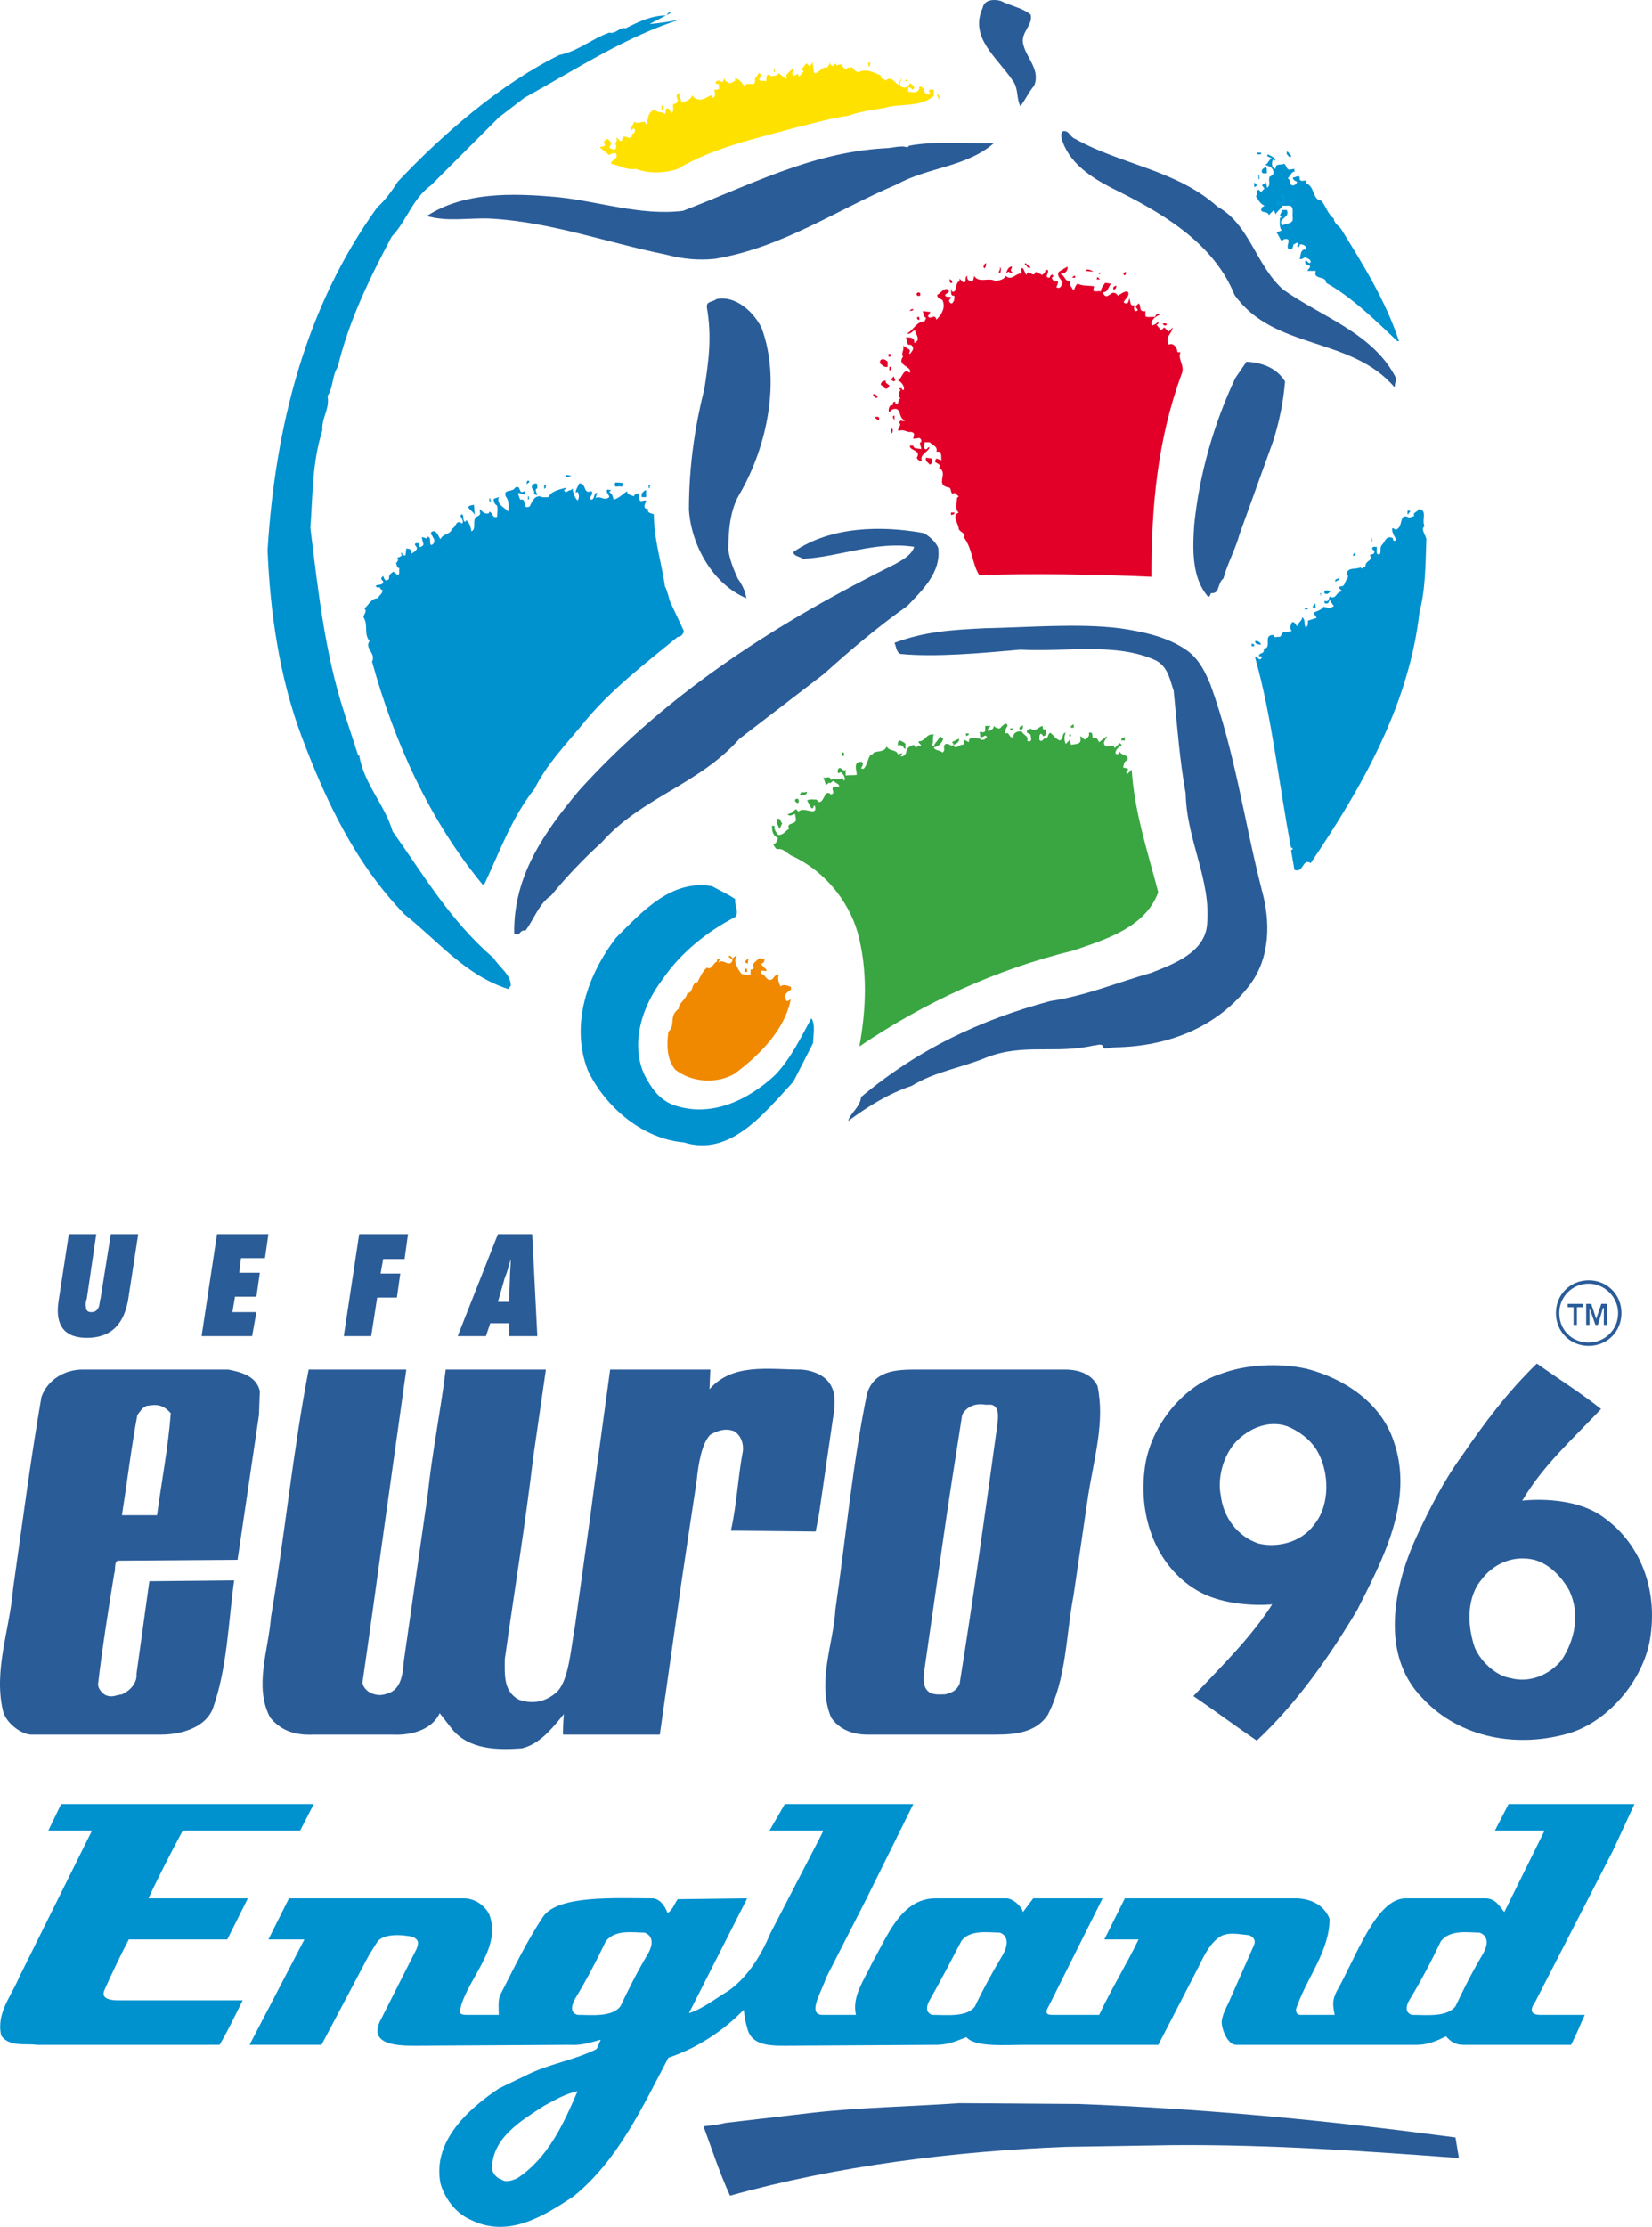 <?xml version="1.0" encoding="utf-8"?>
<!-- Generator: Adobe Illustrator 13.0.2, SVG Export Plug-In . SVG Version: 6.00 Build 14948)  -->
<!DOCTYPE svg PUBLIC "-//W3C//DTD SVG 1.0//EN" "http://www.w3.org/TR/2001/REC-SVG-20010904/DTD/svg10.dtd">
<svg version="1.0" id="Ebene_1" xmlns="http://www.w3.org/2000/svg" xmlns:xlink="http://www.w3.org/1999/xlink" x="0px" y="0px"
	 width="391.393px" height="527.249px" viewBox="0 0 391.393 527.249" enable-background="new 0 0 391.393 527.249"
	 xml:space="preserve">
<path fill-rule="evenodd" clip-rule="evenodd" fill="#2A5C98" d="M244.185,3.459c0.609,2.435-2.232,4.058-1.825,6.696
	c0.609,3.45,4.26,6.29,2.637,10.146c-1.219,1.421-2.027,3.246-3.246,4.869c-1.014-2.029-0.407-4.261-1.825-6.086
	c-3.653-5.479-10.351-10.146-7.104-17.247c0.407-2.03,2.842-2.03,4.263-1.625C239.518,1.431,242.154,1.836,244.185,3.459
	L244.185,3.459L244.185,3.459z"/>
<path fill-rule="evenodd" clip-rule="evenodd" fill="#0091CF" d="M153.889,5.69c2.435-0.202,5.275-0.608,7.709-1.217
	c-12.784,3.855-25.162,11.972-37.336,18.668l0,0l-6.088,4.667l-16.03,16.031c-4.465,3.246-5.682,8.319-9.334,12.174
	C87.534,65.957,82.665,75.9,80.027,86.857c-1.421,2.231-1.014,4.869-2.436,6.899c0.609,3.044-1.419,5.073-1.216,8.115
	c-2.436,7.711-2.232,14.814-2.842,23.133c1.827,14.813,3.45,29.829,8.117,44.033l0,0l3.246,9.942l0.204-0.204
	c1.015,6.697,6.086,11.77,7.913,18.06c7.509,10.553,13.597,21.104,23.944,30.032c1.421,2.231,4.058,3.855,4.058,6.492l0,0
	l-0.608,0.813c-10.146-3.248-16.639-11.364-24.554-17.654c-11.769-12.174-18.667-26.987-24.349-42.003
	c-5.276-14.001-7.509-29.423-8.117-44.235c1.827-29.626,9.132-57.832,25.973-81.166c1.825-1.625,3.45-3.857,4.871-6.089
	c10.957-11.565,24.349-23.131,38.35-30.029c4.261-0.813,7.711-3.857,11.77-5.276c1.623,0.406,2.435-1.421,3.855-1.015
	c2.84-1.421,6.086-3.044,9.536-3.044c0.407,0,0.407-1.015,1.217-0.608l0,0L153.889,5.69L153.889,5.69z"/>
<path fill-rule="evenodd" clip-rule="evenodd" fill="#FFE100" d="M192.848,17.257c1.015,0.407,1.825-1.623,3.044-1.217
	c0.406-0.406,0.609-0.812,0.812-1.421c-0.202,0.609,0.406,1.015,0.608,1.015c0.406-0.202,0.406-0.812,0.812-0.406l0,0v0.204
	c0.204,0.202,0.609-0.204,1.015-0.204s1.016,2.029,1.825,0.608c0,0.406,0.407,0.204,0.609,0.204l0,0l0.202-0.204
	c0.205,0.204,0.814,1.219,1.623,1.219c1.828-0.813,3.451,0,5.276,0.812c-0.202,0.812,0.812,0.812,1.219,1.217
	c1.014-1.217,2.232,0.406,2.842,1.015l0,0l1.014-1.827c0,0.608-1.421,2.231,0.404,2.435c0.812,0.202,1.219-0.608,1.421-1.014
	c0.609,0.406,1.017,0.608,1.017,1.216c-0.609,0.813-0.609-0.406-1.421-0.202l0,0v1.015c0.812,0,2.232,0.608,2.637-0.813l0,0v-0.406
	c1.623,0,0.609,1.827,2.232,1.827l0,0l0.407-0.406c-0.205,0-0.205-0.202-0.407-0.202c0-0.406,0.609-0.813,1.216-0.406l0,0v1.419
	c-3.448,2.842-7.913,1.625-11.769,2.842c-2.637,0.406-5.681,0.812-8.522,1.825c-4.26,0.609-8.319,1.827-12.58,2.842
	c-9.536,2.638-19.276,4.667-27.798,9.74c-2.842,1.014-6.899,1.217-9.943,0c-2.029,0.406-3.855-0.812-5.884-1.217
	c0-1.015,1.827-1.015,1.217-2.436c-0.204-0.202-0.609,0-1.015,0l0,0l-0.608,0.406l-2.232-1.825c0.204-0.406,1.015,0,1.217-0.609
	c-0.202-0.406-0.202-0.609-0.406-0.812c0.406,0.202,0.609-1.015,1.217-0.406c0.609,0.406,0.812,1.015,0.407,1.421l0,0l-0.204,0.406
	c0.406,0.406,1.827,1.014,1.623-0.406c-0.609-1.015,0.609-0.813,0-1.827c0.812,0,0.609,1.014,1.421,0.609
	c0-2.436,2.231,0.812,2.435-1.625c0.406,0,0.608-0.406,0.608-1.014c0,0-0.202-0.204-0.406-0.204l0,0l-0.406,0.406
	c-0.608-0.202,0.406-1.217,0.609-2.029c1.015,0.609,1.421,0,2.435,0c0.406,0,0.204,0.812,0.609,0.609
	c0.204-1.217,0.204-3.044,1.825-3.45c0.813,0.812,1.827,0.406,2.436,1.014c0.202-0.202,0.202-0.812,0.202-1.217
	c0.812-0.406,1.015,0.406,1.217,1.015c1.015-0.406,0.204-1.625,0.609-2.232c0.609,0.204,0.812-0.406,1.015-0.608
	c0-0.609-0.609-1.219,0-1.827l0,0h0.81c-1.014,0.812,0.204,1.217,0,2.232c1.017-0.406,2.232-0.609,2.638-1.827
	c0.609,1.217,2.03,1.217,2.842,0.812l0,0l1.623-0.812c0.204,0.202,0,0.608,0.406,0.608c0.812-0.406,0.406-1.014,0.406-1.623l0,0
	l-0.202-0.202c0.608-0.204,1.419,0.202,1.217-0.813c0-0.202,0.202-0.404-0.204-0.608l0,0h-0.406
	c-0.406-0.608,0.204-0.812,0.609-0.812l0,0h0.406c-0.204,0.204,0.202,0.204,0.406,0.406l0,0l0.609-1.015
	c-0.204,0.813,0.608,0.813,1.014,1.219c0.609,0,1.015-0.406,1.421-0.609l0,0v-0.609c1.217,0.406,1.623,1.219,2.232,2.029
	c0.404-1.623,2.84,0.609,2.435-1.825l0,0l1.014-1.421c0.813,0.609,0,1.217,0,1.623c0.406,0.609,1.219,0,1.623,0.407
	c0.204-0.609-0.202-1.623,0.813-1.623c0.202,0.608,1.217,0.202,1.623,0.202c0.406-0.202,0.406-0.812,1.015-0.202l0,0l1.216,1.014
	l0.406-0.406c-0.406,0-0.202-0.608-0.202-0.608l0,0l1.623-1.625c0,0.609-0.406,1.015-0.202,1.625c0.406,0.81,0.812-0.407,1.419,0
	c0,0-0.202,0.404,0.204,0.404l0,0l1.015-1.217l-0.609-0.406c0.204-0.204,0.812-0.812,1.014-1.217c0.204-0.406,0.609,0,0.813,0.406
	c0.608-0.202,1.014-0.812,0.812-1.421l0,0L192.848,17.257L192.848,17.257z"/>
<path fill-rule="evenodd" clip-rule="evenodd" fill="#FFE100" d="M206.239,14.822c-0.202,0.406,0,0.812-0.404,1.014l0,0
	l-0.205-1.014H206.239L206.239,14.822z"/>
<path fill-rule="evenodd" clip-rule="evenodd" fill="#FFE100" d="M183.514,17.055h-0.202V16.04
	C183.312,16.242,183.716,16.649,183.514,17.055L183.514,17.055L183.514,17.055z"/>
<polygon fill-rule="evenodd" clip-rule="evenodd" fill="#FFE100" points="214.964,19.287 214.56,19.287 214.56,18.88 214.964,18.88 
	214.964,19.287 "/>
<path fill-rule="evenodd" clip-rule="evenodd" fill="#FFE100" d="M222.678,23.141l-0.205,0.406l-0.609-1.419
	C222.473,22.33,222.473,22.939,222.678,23.141L222.678,23.141L222.678,23.141z"/>
<path fill-rule="evenodd" clip-rule="evenodd" fill="#FFE100" d="M157.135,25.779c-0.204,0-0.204,0.204-0.407,0.204l0,0v-1.015
	C156.931,24.968,157.337,25.374,157.135,25.779L157.135,25.779L157.135,25.779z"/>
<path fill-rule="evenodd" clip-rule="evenodd" fill="#2A5C98" d="M254.737,32.882c10.755,6.086,23.944,7.305,33.683,16.03
	c7.711,4.261,9.132,14.001,15.624,19.683c9.132,6.492,21.51,10.348,26.786,21.103c-0.202,0.608-0.407,1.421-0.407,2.029
	c-10.348-12.174-28.608-8.725-37.945-21.914c-5.071-12.582-17.651-19.683-29.218-25.364c-4.667-2.436-10.146-5.886-11.769-11.77
	c0-0.609-0.205-1.217,0.404-1.623C253.316,30.852,253.519,32.475,254.737,32.882L254.737,32.882L254.737,32.882z"/>
<path fill-rule="evenodd" clip-rule="evenodd" fill="#2A5C98" d="M235.46,33.896c-6.492,5.682-15.624,5.682-22.931,9.74
	c-14.407,6.088-27.189,15.016-43.22,17.654c-4.058,0.406-7.711,0-11.566-1.015c-14.001-2.84-27.19-7.711-41.597-8.522
	c-5.276-0.202-10.146,0.812-15.016-0.608c8.726-5.682,20.089-5.48,31.046-4.465c9.741,1.014,19.683,4.465,29.626,3.246
	c15.42-5.884,30.234-13.797,47.684-14.813c1.828,0,4.061-0.812,5.479-0.202l0,0l0.407-0.406
	C221.661,33.288,229.981,34.1,235.46,33.896L235.46,33.896L235.46,33.896z"/>
<path fill-rule="evenodd" clip-rule="evenodd" fill="#0097D5" d="M304.044,39.984c0.205,0.608-0.404,1.014-0.606,1.419
	c-0.407-0.202-1.017-0.812-1.017-1.419C303.03,40.39,303.438,39.375,304.044,39.984L304.044,39.984L304.044,39.984z"/>
<path fill-rule="evenodd" clip-rule="evenodd" fill="#0097D5" d="M303.842,42.622c-0.202,0.202-0.202,0.404-0.202,0.404
	c0.404,1.015,1.014,0,1.623,0.204c-0.202,0.406-0.202,0.812-0.202,1.219l0,0l0.812,0.81l-0.609,0.609
	c0-0.609-0.812-0.812-1.219-0.406c0.407-0.608-0.404-1.217-0.202-1.827l0,0l-0.812-0.609
	C303.232,42.622,303.64,42.824,303.842,42.622L303.842,42.622L303.842,42.622z"/>
<path fill-rule="evenodd" clip-rule="evenodd" fill="#0091CF" d="M305.872,36.736v0.407c-0.609,0.202-0.609-0.407-1.017-0.609l0,0
	v-0.609C305.263,35.723,305.465,36.736,305.872,36.736L305.872,36.736L305.872,36.736z"/>
<polygon fill-rule="evenodd" clip-rule="evenodd" fill="#0091CF" points="298.768,36.534 297.754,36.534 297.754,36.128 
	298.768,36.128 298.768,36.534 "/>
<path fill-rule="evenodd" clip-rule="evenodd" fill="#0091CF" d="M302.219,37.751l-0.404,0.406l-0.205-0.406
	c-0.404,0.812-0.404,2.029,0.609,2.232c-0.202-1.421,1.421-0.812,2.03-1.217c0.606,0.406,0.404,1.217,1.216,1.421l0,0l1.219-0.204
	c0,0.204-0.205,0.406,0.202,0.608c-1.014,0-1.219,1.219-1.825,1.625c1.014,0.406,0.202,2.029,1.623,1.623
	c0.202-0.204,0.606-0.406,0.606-0.813c-0.606-0.202-1.014-0.608-1.014-1.014c0.407,0.204,1.828-1.015,1.623,0.406
	c0.407,1.015,1.828-0.406,1.623,1.015c2.03,0.812,1.421,3.855,3.451,4.058c1.216,1.217,1.421,3.044,3.044,4.261
	c0,1.217,1.421,1.827,1.825,2.638c5.276,8.522,10.553,17.045,13.597,26.379l0,0h-0.407c-5.071-4.869-10.957-10.551-16.843-13.797
	c0-1.827-3.246-0.609-2.435-2.842l0,0h-2.027c0.202-0.406,0.812-0.812,0.606-1.217c-0.606-0.202-1.418-0.406-1.014-1.217
	c0.407-0.204,0.609,1.015,1.219,0.406c0-0.812-0.812-0.812-1.219-1.217c-0.609,0.202-0.812,0.608-1.421,0.406
	c0.407-0.812,0-1.623,1.017-2.232c0.202,0,0.606,0.202,0.606-0.204c0-0.608-0.812-1.014-1.418-1.014c-0.407,0,0,0.812-0.609,0.609
	l0,0l-0.205-0.204l0.407-0.406c-0.407-0.812-0.812,0-1.219,0c-0.202,0.609-0.202,1.419-1.014,1.217
	c-1.216-0.608,1.014-2.84-1.216-2.435l0,0l-0.609,0.406c-0.407-0.406-0.609-1.217-1.219-2.03l0,0l1.219-0.406
	c-0.609-1.014-0.407-1.825-0.407-3.042c0.205,0,0.407,0,0.407-0.204c-0.812-0.202,0-1.015,0.202-1.623l0,0h1.014
	c1.017,1.827-2.435,2.029-1.014,3.653c0.812-0.609,2.637-0.204,2.435-1.827c-0.202-0.609,0.407-2.435-0.609-2.842l0,0h-1.825
	c-0.404,0.812-1.219,1.217-1.623,2.03l0,0l-0.404-1.015l-1.219,1.217c-0.205-1.217-2.435-0.202-1.623-1.825l0,0l0.609-0.407
	c-1.219-0.608-1.421-1.419-2.03-2.231c0.404-0.407,0.202-1.015,0.202-1.421c0.202,0,0.407,0,0.407-0.202l0,0l0.606,0.608
	l0.814-0.812l-0.609-0.812l1.014-0.609l0.202,1.219c1.017-0.609,0.202-1.625,0.609-2.638c0.407,0,0.407-0.407,0.812-0.407
	c0.407-1.825-1.014-2.029-2.027-2.435c0.809,0.204,1.014-1.419,1.825-1.419l0,0l-1.219-0.609l0.202-0.406
	C301,36.94,301.814,37.144,302.219,37.751L302.219,37.751L302.219,37.751z"/>
<path fill-rule="evenodd" clip-rule="evenodd" fill="#0091CF" d="M300.188,40.998c-0.404,0-1.014,0.204-1.216-0.202
	c-0.205-0.608,0.404-1.015,0.812-1.217C300.391,39.78,299.986,40.39,300.188,40.998L300.188,40.998L300.188,40.998z"/>
<polygon fill-rule="evenodd" clip-rule="evenodd" fill="#0091CF" points="298.161,41.403 298.363,41.403 298.363,42.418 
	298.161,42.418 298.161,41.403 "/>
<path fill-rule="evenodd" clip-rule="evenodd" fill="#0091CF" d="M297.754,43.839c-0.202,0.406-0.404,0.406-0.606,0.406V43.23
	C297.35,43.434,297.754,43.636,297.754,43.839L297.754,43.839L297.754,43.839z"/>
<path fill-rule="evenodd" clip-rule="evenodd" fill="#0097D5" d="M304.249,48.101c-0.812-0.204-1.219,0.812-2.03,0.608
	c0.404-0.406,0.202-0.812,0.202-1.217l0,0h0.609c0,0.202,0.202,0.202,0.202,0.406c0.407-0.204,0.609,0,0.812-0.204
	c0.205-0.608-0.404-0.81-0.812-1.216l0,0l0.609-0.609C304.855,46.478,304.451,47.085,304.249,48.101L304.249,48.101L304.249,48.101z
	"/>
<path fill-rule="evenodd" clip-rule="evenodd" fill="#0097D5" d="M306.479,47.693c-0.404-0.202-0.606,0.204-0.812,0.407
	c0,0,0-1.217,0.812-1.217l0,0V47.693L306.479,47.693z"/>
<path fill-rule="evenodd" clip-rule="evenodd" fill="#2A5C98" d="M180.47,77.726c4.465,12.176,1.419,27.596-5.073,38.96
	c-2.436,3.854-2.842,8.928-2.842,13.595c0.406,2.435,1.219,4.463,2.232,6.696c1.015,1.419,1.827,3.044,2.029,4.667
	c-7.709-3.248-12.986-12.176-13.595-20.9c0-9.538,1.219-19.074,3.653-28.61c1.014-6.697,1.827-12.176,0.609-19.279
	c-0.204-1.623,1.217-1.216,2.231-2.029C174.18,69.813,178.645,73.87,180.47,77.726L180.47,77.726L180.47,77.726z"/>
<path fill-rule="evenodd" clip-rule="evenodd" fill="#2A5C98" d="M304.451,90.306c-0.407,5.073-1.421,9.741-2.842,14.205l0,0
	l-7.913,21.916c-1.014,3.652-2.842,6.898-3.855,10.551c-1.421,1.014-0.812,3.652-2.842,3.45c-0.404,0.202-0.202,1.015-0.812,0.812
	c-3.855-4.465-3.653-11.161-3.246-17.045c1.219-11.972,4.667-23.944,9.741-34.698l0,0l2.637-3.857
	C298.973,85.842,302.421,87.06,304.451,90.306L304.451,90.306L304.451,90.306z"/>
<polygon fill-rule="evenodd" clip-rule="evenodd" fill="#0091CF" points="134.204,113.033 134.002,112.425 135.423,112.627 
	134.204,113.033 "/>
<path fill-rule="evenodd" clip-rule="evenodd" fill="#0091CF" d="M125.276,113.844c0.407,0.406-0.202,0.406-0.406,0.813
	C124.668,114.25,124.87,113.642,125.276,113.844L125.276,113.844L125.276,113.844z"/>
<path fill-rule="evenodd" clip-rule="evenodd" fill="#0091CF" d="M127.305,114.859v0.812c-1.216,0,1.017,2.435-0.81,1.217
	c0.406-1.015-0.812-0.812-0.406-2.029C126.495,114.454,127.305,114.25,127.305,114.859L127.305,114.859L127.305,114.859z"/>
<path fill-rule="evenodd" clip-rule="evenodd" fill="#0091CF" d="M147.597,114.454c0.202,0.406-0.202,0.608-0.406,0.812
	c-0.406-0.406-2.029,0.608-1.421-1.015C146.38,114.25,147.191,114.25,147.597,114.454L147.597,114.454L147.597,114.454z"/>
<path fill-rule="evenodd" clip-rule="evenodd" fill="#0091CF" d="M140.09,116.28c0.812,0.812-1.015,1.623,0,2.029
	c1.014-0.204,0.406-1.623,1.419-1.623l0,0l-0.406,1.217c1.219-0.609,2.03,0.812,3.248-0.204c0-0.608-1.015-1.217-0.406-1.827
	c0.202,0.204,0.609,0,0.812,0.204l0,0l-0.406,0.406c0.812,0.609,0.812,1.015,1.014,1.827c1.421-0.406,2.232-1.421,3.248-2.029
	c-0.204,0.812,1.014,1.014,1.623,1.217c0-0.406,0.609-0.812,1.015-0.609c0.406,0.609-0.204,2.232,1.217,1.623l0,0h0.608
	c0,0.609-1.015,1.623,0.204,2.029l0,0h0.406c-0.609,0.813,0.608,1.015,1.217,1.219c0,5.884,1.825,11.363,2.638,17.045
	c0.609,1.217,0.812,2.435,1.217,3.652l0,0l3.246,6.899c0,0.406-0.406,1.421-1.419,1.421c-7.915,6.492-16.233,12.782-22.727,20.899
	c-3.855,4.667-8.522,9.538-11.159,15.016c-5.48,6.899-8.32,15.016-11.974,22.727l0,0h-0.406c-12.58-15.22-20.9-33.684-26.175-52.758
	c1.014-2.03-1.827-3.044-0.609-4.871c-1.419-1.827-0.202-3.652-1.419-5.681c0-0.609,1.014-1.421,0.202-2.029
	c1.217-1.017,1.625-2.436,3.246-2.436c0.204-0.812,1.219-1.015,1.015-2.029c-0.608,0.202-0.406-1.015-1.015-0.406l0,0l-0.608-0.406
	c0.406-0.609,1.623,0,1.827-1.015c0-0.406-0.609-0.406-0.406-1.015l0,0l0.406-0.406c0.202,0.406,0.202,0.813,0.608,1.015
	c0.406,0.204,0.609-0.202,0.812-0.406c-0.202-0.812,0.407-1.217,1.015-1.623l0,0l1.015,0.812c0.608-0.204,0.202-1.014,0.406-1.623
	c-0.609,0-0.609-0.813-0.813-1.219c0.407-0.404,0.813-1.014,0.204-1.217c0.406-0.202,1.015-0.202,1.217-0.812l0,0h-0.202v-0.406
	h0.202c0,0.204,0,0.406,0.406,0.609l0,0h0.406l0.204-1.623c1.015,0,1.217,0.406,1.217,1.217c0.608-0.406,1.827-1.015,1.014-1.827
	c0,0-0.202-0.204-0.202-0.406c0.202-0.406,0.609-0.202,1.015-0.202l0,0v0.81c0.202,0.204,1.014-0.202,1.014-0.608l0,0l-0.406-1.623
	c0.609-0.204,1.421,0.812,1.421-0.204c1.014,0.406,0.204,1.421,0.812,2.029c0.812-0.202,1.015-1.217,0.406-1.825
	c0-0.407-0.608-0.609-0.406-1.217c1.015-0.812,1.623,0.608,2.029,1.419l0,0l0.204,0.204c0.608-1.421,2.435-1.015,2.637-2.435
	c1.015-0.204,1.015-2.436,2.436-1.217c0.812-0.813-1.015-1.828,0-2.232c0.608,0.404,0,1.623,0.812,1.827l0,0l0.204-0.407
	c0.812,0.609,1.014,1.623,1.216,2.638c1.421-0.608-0.202-3.044,1.625-3.653c0.812-0.404,0.202-1.014,0.406-1.623
	c0.608,0.609,1.014,1.219,2.029,1.015c0,0,0.202-0.202,0.202-0.406c0.813,0.204,0.609,1.623,1.827,1.217
	c0-1.014,0.204-1.623,0-2.638c-0.608-0.404-0.812-0.81-0.812-1.623l0,0l1.217-0.406c-0.608,1.827,1.421,2.435,2.232,3.45
	c0.202-1.217,0.202-2.638-0.608-3.652c-0.609-1.827,1.623-0.812,2.232-2.03c1.622-0.81,0.606,1.827,2.231,0.813
	c0,0.406,0.204,0.812,0,0.812l0,0l-1.421-0.406c-0.204,0.406,0.204,1.014,0.406,1.623c1.827-0.406,0.204,2.435,2.232,1.623
	c0.609-1.217,1.015-2.435,2.435-2.435c0.609,0.406,1.421,0.202,2.029,0.202c0.609-1.419,2.638-1.827,4.261-2.232
	c0,0.204-0.404,0.406-0.608,0.609c0.608,1.015,1.015-0.204,1.623,0l0,0l0.407-0.406c0.202,1.015,0.404,2.029,1.216,2.84
	c0.407-0.608,0.407-1.419,0-2.029c-0.202,0-0.406,0.204-0.406,0.204c-0.202-0.406,0.406-1.421,0.813-2.232
	C139.075,114.454,138.061,117.092,140.09,116.28L140.09,116.28L140.09,116.28z"/>
<path fill-rule="evenodd" clip-rule="evenodd" fill="#0091CF" d="M129.335,114.859c0,0.406,0,0.608-0.202,0.812l0,0h-0.204v-0.812
	H129.335L129.335,114.859z"/>
<path fill-rule="evenodd" clip-rule="evenodd" fill="#0091CF" d="M154.091,114.859c-0.202,0.202,0,0.608-0.406,0.812v-0.812H154.091
	L154.091,114.859z"/>
<path fill-rule="evenodd" clip-rule="evenodd" fill="#0091CF" d="M153.076,117.7h-1.015c-0.202-0.812,0.204-1.217,0.813-1.623l0,0
	h0.202V117.7L153.076,117.7z"/>
<path fill-rule="evenodd" clip-rule="evenodd" fill="#0091CF" d="M125.276,117.498c0,0.202,0.204,0.812-0.202,0.812l0,0l0,0v-0.812
	H125.276L125.276,117.498z"/>
<path fill-rule="evenodd" clip-rule="evenodd" fill="#0091CF" d="M116.348,118.715h-0.406v-0.812
	C116.348,118.105,116.146,118.511,116.348,118.715L116.348,118.715L116.348,118.715z"/>
<path fill-rule="evenodd" clip-rule="evenodd" fill="#0091CF" d="M112.494,122.163c0-1.216-3.248-2.231-0.204-2.637l0,0
	L112.494,122.163L112.494,122.163z"/>
<path fill-rule="evenodd" clip-rule="evenodd" fill="#E20029" d="M233.228,63.521c-0.407-0.202-0.202-1.014,0.407-1.216
	C233.635,62.507,233.635,63.319,233.228,63.521L233.228,63.521L233.228,63.521z"/>
<path fill-rule="evenodd" clip-rule="evenodd" fill="#E20029" d="M244.185,63.319c-0.202,0.202-0.407,0-0.812,0
	c0.202-0.406-1.014-0.608-0.404-1.014l0,0L244.185,63.319L244.185,63.319z"/>
<path fill-rule="evenodd" clip-rule="evenodd" fill="#E20029" d="M239.72,64.334h0.205l-0.205,0.202
	c-0.404,0.204-0.606-0.202-0.812-0.202l0,0l-0.606,0.406c0.202-0.204,0.404-1.623,1.418-1.623
	C239.925,63.521,239.113,63.927,239.72,64.334L239.72,64.334L239.72,64.334z"/>
<path fill-rule="evenodd" clip-rule="evenodd" fill="#E20029" d="M237.083,64.334c0,0.202-0.202,0.406-0.407,0.202
	c-0.202-0.202,0.407-0.609,0.205-1.217C237.285,63.319,237.083,64.13,237.083,64.334L237.083,64.334L237.083,64.334z"/>
<path fill-rule="evenodd" clip-rule="evenodd" fill="#E20029" d="M251.491,64.74l-0.205,0.202c1.017,0.204,1.017,1.827,2.232,1.623
	c-0.202,1.015,0.407,1.421,0.812,2.232c0.407-0.609,0.407-1.217,1.014-1.623c1.219,0.608,2.64,0.406,3.855,0.608l0,0l-0.202,1.015
	c0.609,0.406,1.219,0,1.828,0.204c0-0.813,0.606-1.421,1.014-2.029l0,0l1.421,0.202c-0.812,0.812-0.609,2.029-2.03,2.029
	c1.219,2.638,2.03-1.421,3.653,0.812c0.609-0.404,1.418-1.014,2.232-1.014c1.216,1.217-2.435,2.84,0,2.84
	c0.202-0.406,0.404-0.609,0.404-1.217c0.407,0.406,0,2.029,1.219,1.623c0,0.608-0.205,1.015,0.202,1.421
	c0.202,0,0.407,0,0.609-0.204c0-0.406-0.609-0.609-0.407-1.015l0,0l0.609-0.608c0.812,0.608-0.202,2.029,1.623,1.827l0,0v1.217
	c0.609,0.406,1.421,0,2.232,0.202c0.202-0.406,0.407-0.81,0.812-0.81l0,0l0.407,0.202c-0.812,0.406-2.03,1.014-2.03,2.232
	c0.202,0.608,0.404,0.202,1.014,0c0.205-0.204,0.407-0.406,0.609-0.406c0.205,0.406-0.202,0.406-0.404,0.608l0,0l1.014,1.217
	c0.202,0,0.609-0.406,0.812-0.609l0,0l1.014,1.015l1.014-1.015c-0.404,1.827-1.825,2.03-1.014,4.059
	c1.219-0.406,1.623,0.406,2.03,1.217c0,0.406,0,0.406,0.202,0.609l0,0h0.609c-0.812,1.623,1.219,3.246,0.202,5.275
	c-5.681,15.624-7.102,31.046-7.102,47.889c-13.597-0.609-28.204-0.812-40.787-0.406c-1.623-2.436-1.623-6.29-3.65-8.928
	c0.609-1.015-1.017-1.217-1.219-2.029c0-1.217-1.825-3.045,0-3.855c-1.014-0.813-0.404-2.435-0.404-3.45l0,0l0.404-0.406
	c-0.404-0.204-0.609-0.609-1.014-0.812c-1.014,0.812-0.609-1.015-1.219-1.219c-3.653-0.608,0-3.448-2.435-4.666
	c0.812-1.421-1.825-0.812-0.609-2.232l0,0l1.219,0.404c-0.202-0.404,0.202-1.622-0.609-2.029l0,0h-0.609
	c0.407-1.217-1.014-1.623-1.623-2.231l0,0h-1.216c0.202,0.202-0.407,1.421,0.202,1.623s0.404-0.609,1.014-0.406
	c-0.404,1.217-2.435,1.623-1.825,3.246c-0.202,0.204-1.014-0.204-1.219-0.812c1.219-1.827-1.825-1.623-1.623-2.84l0,0h0.812
	c0,0.812,1.219,0.609,1.828,0.812c0.202-0.406-0.407-1.015-0.202-1.623l0,0h0.202c0.202-0.407,0-0.812-0.407-1.015l0,0l-1.421,0.204
	c0-0.812,0.609-1.219-0.404-1.625c-1.219,0.204-1.828-0.81-3.044-0.202c-0.609-0.608,1.014-1.421,0-2.029l0,0l0.609-0.609
	c0,0.406,0.404,0.202,0.812,0.202l0,0v-0.202c-1.623-0.202-0.609-3.45-3.044-2.435l0,0l-0.609,0.608
	c-0.407-0.406,0-2.029,0.812-1.623c0-0.406,0-1.015,0.609-0.812l0,0v0.406c1.014,0.609,0.404-1.014,1.216-1.217
	c-0.606-0.608-0.404-1.421,0-2.029l0,0l-0.404-0.406h0.812c-0.202,0.204,0,0.406,0.202,0.406l0,0h0.202
	c0.205-0.812-0.606-2.03-1.418-2.232c1.216-0.812,1.216-3.044,2.839-1.827c0.609-1.623-3.246-1.623-1.623-3.855
	c-0.609-0.608,0.407-1.623,0-2.638c0.407,0.609,2.232,0.813,1.421,1.827l0,0l0.202,0.204c0.407-0.609,1.219-1.217,0.407-2.03l0,0
	l-0.407-0.202c-0.812,0.406-0.404-1.014-1.014-1.623c1.014-0.204,2.232,0,2.03,1.217c0.404,0,0.606-0.406,0.812-0.608
	c0.202-1.015-0.609-1.625-0.609-2.436c-0.609,0.204-1.219,1.217-1.828,0.812c1.626-1.014,2.232-2.84,4.061-2.84l0,0l0.404-0.812
	c-0.609-0.204-0.609-1.014-0.812-1.623l0,0l1.828,0.202l-0.609,1.015c0.609,1.015,1.623-0.812,2.027,0.812
	c1.219-1.217,2.232-2.842,1.421-4.667c-0.404-0.204-1.421-0.609-1.216-1.217c0.812-0.406,1.623-1.827,2.637-1.217
	c0,0.202,0,0.406,0.202,0.406l0,0l-1.014,0.812c0.202,0.812,1.014,0.202,1.421,0.608c0,0.406-0.609,0.406-0.407,1.015
	c0.205,0.204,0.205,0.406,0.609,0.406c0.609-0.406,0.609-1.217,0.609-1.827c-1.219,0.204-0.609-1.419-0.812-1.827
	c0.202,0.204,0,1.219,0.812,0.813c0.609-0.813,0.202-2.029,1.216-2.436l0,0v-0.608c0.407,0.406,1.017,1.421,1.421,0.608
	c0-0.608,0-1.217,0.407-1.217c-0.202,0.609,0.404,1.625,1.421,1.015l0,0l0.202-1.015c1.216,1.827,3.448,0.204,5.071,1.217
	c1.017-0.202,2.03-0.406,2.438-1.217c1.418,1.217,2.232-0.608,3.65-0.608c0.407-0.204-0.609-1.421,0.407-1.219
	c0.404,0.609,0.404,1.015,0.812,1.625c0.404-1.827,1.623,1.014,2.232-0.812c0.404,0.406,1.216,0.406,1.421,0.812
	c0.202-0.204,1.014-0.609,0.812-1.219l0,0h0.606c0.407,0.609-1.014,1.827,0.407,1.827c0.202-0.406,0.202-0.608,0.812-0.812
	c-0.202,0.204,0,0.406,0.202,0.406c-0.202,0.204-0.609,0.406-0.404,0.609c0.202,0.608,0.812,0.812,1.418,0.608
	c0,0.609-0.202,1.015-0.404,1.421c0.812,0.609,1.421-0.406,1.421-1.217c-0.407-0.812-1.421-1.421-0.812-2.435l0,0l2.027-1.217
	C253.114,63.725,252.505,64.942,251.491,64.74L251.491,64.74L251.491,64.74z"/>
<path fill-rule="evenodd" clip-rule="evenodd" fill="#E20029" d="M258.997,64.334l-1.825-0.204
	C257.374,63.521,258.593,63.927,258.997,64.334L258.997,64.334L258.997,64.334z"/>
<path fill-rule="evenodd" clip-rule="evenodd" fill="#E20029" d="M266.506,65.146h-0.205c-0.404-0.609,0.205-0.609,0.407-0.812
	C266.708,64.536,266.91,64.942,266.506,65.146L266.506,65.146L266.506,65.146z"/>
<polygon fill-rule="evenodd" clip-rule="evenodd" fill="#E20029" points="260.418,64.942 260.62,64.942 260.62,64.536 
	260.418,64.536 260.418,64.942 "/>
<path fill-rule="evenodd" clip-rule="evenodd" fill="#E20029" d="M254.737,65.753h-0.812c0.202,0,0.404-0.608,0.812-0.406l0,0
	V65.753L254.737,65.753z"/>
<polygon fill-rule="evenodd" clip-rule="evenodd" fill="#E20029" points="259.809,66.159 260.011,65.551 260.62,66.159 
	259.809,66.159 "/>
<path fill-rule="evenodd" clip-rule="evenodd" fill="#E20029" d="M225.517,66.363c0,0.202,0.202,0.609,0,0.609
	c-0.404,0.202-0.404-0.204-0.609-0.407l0,0l0.205-0.608C225.112,66.363,225.517,66.363,225.517,66.363L225.517,66.363
	L225.517,66.363z"/>
<path fill-rule="evenodd" clip-rule="evenodd" fill="#E20029" d="M264.476,67.58c0,0.406,0,0.812-0.609,1.015
	C263.462,67.782,264.273,67.782,264.476,67.58L264.476,67.58L264.476,67.58z"/>
<path fill-rule="evenodd" clip-rule="evenodd" fill="#E20029" d="M218.011,69.407v0.608c-0.407,0-0.609,0.204-0.814-0.202
	C216.994,69.407,217.604,69.001,218.011,69.407L218.011,69.407L218.011,69.407z"/>
<path fill-rule="evenodd" clip-rule="evenodd" fill="#E20029" d="M216.385,73.262c0,0.406-0.606,0.202-0.812,0.406
	C215.573,73.262,216.183,73.059,216.385,73.262L216.385,73.262L216.385,73.262z"/>
<path fill-rule="evenodd" clip-rule="evenodd" fill="#E20029" d="M217.806,75.697c-0.404,0.204-0.404-0.204-0.609-0.406
	c0.205,0,0-0.406,0.609-0.204l0,0V75.697L217.806,75.697z"/>
<path fill-rule="evenodd" clip-rule="evenodd" fill="#E20029" d="M276.449,76.712c-0.205,0.608-0.609,0.404-1.017,0
	C275.638,76.508,276.244,76.508,276.449,76.712L276.449,76.712L276.449,76.712z"/>
<path fill-rule="evenodd" clip-rule="evenodd" fill="#E20029" d="M211.111,83.813c-0.205,0.406,0,0.812-0.609,0.608l0,0v-0.608
	H211.111L211.111,83.813z"/>
<path fill-rule="evenodd" clip-rule="evenodd" fill="#E20029" d="M210.297,85.639v1.219c-0.812,0.202-1.216-0.407-1.825-0.812
	c0-0.609,0-0.812,0.609-1.015C209.485,85.031,209.893,85.234,210.297,85.639L210.297,85.639L210.297,85.639z"/>
<polygon fill-rule="evenodd" clip-rule="evenodd" fill="#E20029" points="211.111,87.669 210.704,87.669 210.704,86.857 
	211.111,86.857 211.111,87.669 "/>
<path fill-rule="evenodd" clip-rule="evenodd" fill="#E20029" d="M212.125,90.104l-0.407,0.202l-0.606-0.404l0.606-0.813
	C211.92,89.496,211.92,89.698,212.125,90.104L212.125,90.104L212.125,90.104z"/>
<path fill-rule="evenodd" clip-rule="evenodd" fill="#E20029" d="M209.893,90.104c-0.407,1.015,1.623,0.812,0.404,1.827
	c-0.812,0.406-1.014-0.609-1.623-0.812C208.674,90.306,209.485,90.104,209.893,90.104L209.893,90.104L209.893,90.104z"/>
<path fill-rule="evenodd" clip-rule="evenodd" fill="#E20029" d="M207.862,93.757v0.406c-0.202,0.202-1.014-0.204-1.014-0.813
	C207.458,93.147,207.66,93.757,207.862,93.757L207.862,93.757L207.862,93.757z"/>
<path fill-rule="evenodd" clip-rule="evenodd" fill="#E20029" d="M211.92,99.438c-0.202-0.202-0.606-0.812-0.202-1.014h0.202V99.438
	L211.92,99.438z"/>
<path fill-rule="evenodd" clip-rule="evenodd" fill="#E20029" d="M208.27,98.83v0.608c-0.407,0-0.609-0.202-1.014-0.608
	C207.458,98.626,208.064,98.626,208.27,98.83L208.27,98.83L208.27,98.83z"/>
<path fill-rule="evenodd" clip-rule="evenodd" fill="#E20029" d="M211.516,101.67c0,0.406,0,0.812-0.404,1.014l0,0v-1.216
	C211.313,101.468,211.516,101.67,211.516,101.67L211.516,101.67L211.516,101.67z"/>
<path fill-rule="evenodd" clip-rule="evenodd" fill="#E20029" d="M220.85,108.569c0,0.608,0,1.421-0.609,1.421
	c-0.202-0.407-1.216-0.813-0.812-1.625l0,0L220.85,108.569L220.85,108.569z"/>
<path fill-rule="evenodd" clip-rule="evenodd" fill="#E20029" d="M226.126,121.353c0,0.608-0.407,0.406-0.812,0.608l0,0v-0.608
	H226.126L226.126,121.353z"/>
<path fill-rule="evenodd" clip-rule="evenodd" fill="#2A5C98" d="M222.271,129.672c0.812,5.884-3.855,10.146-7.307,13.799
	c-6.899,4.869-13.392,10.348-19.682,16.03l0,0l-20.089,15.422c-9.74,10.957-23.133,13.797-32.669,24.552
	c-4.261,3.855-8.32,8.117-11.972,12.582c-2.84,1.825-4.058,5.681-6.086,8.319c-1.421-0.406-1.219,1.623-2.638,0.609
	c-0.204-13.595,7.102-23.944,15.422-33.888c21.508-23.741,47.887-40.176,74.875-53.569c1.421-0.812,3.855-2.029,4.465-4.059
	c-9.132-1.419-17.858,2.436-26.38,2.842c-0.812-0.609-2.232-0.609-2.232-1.623c8.726-6.088,20.902-6.292,30.842-4.465
	C220.038,126.83,221.661,128.252,222.271,129.672L222.271,129.672L222.271,129.672z"/>
<path fill-rule="evenodd" clip-rule="evenodd" fill="#2A5C98" d="M281.521,154.224c2.842,2.232,4.061,5.073,5.276,7.915
	c5.886,16.233,7.913,32.06,12.176,48.699c2.027,7.305,2.027,15.828-2.842,22.321c-7.711,10.146-19.479,14.61-31.857,14.813
	c-1.014,0-1.623,0.406-2.842,0.204c-0.202-1.421-1.421-0.609-2.435-0.609c-8.927,2.029-16.638-0.609-25.362,2.842
	c-5.886,2.435-11.974,3.246-17.654,6.696c-5.479,1.825-10.351,4.871-15.018,8.319c0.407-1.825,2.842-3.246,3.044-5.681
	c13.597-11.364,28.207-18.262,44.845-22.727c8.32-1.217,16.031-4.463,23.944-6.696c5.071-2.03,12.58-4.667,13.189-11.363
	c1.014-10.553-4.869-20.09-5.071-31.047c-1.421-7.913-2.03-16.03-2.842-24.35c-0.812-2.231-1.219-5.477-4.058-7.102
	c-9.334-4.465-21.712-2.029-32.265-2.638c-9.132,0.812-20.089,1.827-28.409,1.015c-1.014-0.406-1.014-1.827-1.421-2.638
	c7.104-2.638,13.192-3.044,21.308-3.448c10.55-0.204,22.116-1.219,32.06,0C270.766,149.557,276.854,150.776,281.521,154.224
	L281.521,154.224L281.521,154.224z"/>
<path fill-rule="evenodd" clip-rule="evenodd" fill="#0091CF" d="M337.527,124.599c-1.017,0.609,0.202,2.029,0.404,3.044
	c-0.202,5.884-0.202,11.972-1.623,17.247c-2.435,21.713-13.395,41.191-25.77,59.455c-2.03-1.217-1.623,2.435-3.855,1.623l0,0
	l-0.812-4.667c0.202,0,0.202-0.204,0.404-0.204c0-0.608-0.404-0.202-0.404-0.404c-2.842-14.612-4.465-30.844-8.522-45.048
	c0.606-0.406,1.014,1.217,1.623,0c0-0.406-0.609-0.202-0.609-0.202c-0.407-1.015,1.421-0.406,1.014-1.827
	c2.03-0.202,0-2.84,1.828-3.246l0,0h0.609c-0.205,0.406,0.404,0.608,0.809,0.406c1.219,0.202,0.609-0.609,1.626-1.219
	c0.606,0.204,1.216,0,1.825-0.202c-0.812-0.608,0-1.827,0-2.03c0.609-0.202,1.014,0.609,1.216,1.015
	c0.205-1.015,1.219-1.217,1.219-2.231c0.812,0.608,0.407,1.623,0.812,2.435c0.812-0.406,0.407-1.219,0.609-1.623
	c0.812-0.204,1.219-0.406,2.027-0.609l0,0l-0.809-1.217c0.809-0.406,1.825-0.609,2.435-1.421c0.812,0.204,1.825,0.407,2.435-0.202
	c-0.407-0.407-0.609-1.015-1.014-1.421c-0.205,0.406-0.205,1.014-1.017,0.812c-0.202,0-0.202-0.406-0.202-0.608
	c1.014,0.404,1.014-0.406,1.219-1.015c1.62,0.812,1.418-1.015,2.839-1.217c0-0.609-0.812-0.406-0.404-1.217
	c1.418,0.202,1.014-1.217,1.825-1.827c0-0.204,0.202-0.609,0-0.812h-0.202c0-2.03,2.027-1.217,3.246-1.827
	c0.404,0.609,0.812-0.204,1.216-0.204c-0.202-1.419,2.03-1.419,1.017-2.637c0.404-0.406,1.014-0.204,1.014-0.609
	c0.407-0.608-1.014-0.812-0.202-1.421l0,0h0.812c0.202,0.609-0.407,1.827,0.609,1.827c0.606-0.406,0-1.623,0.606-2.232
	c0.812-0.81,1.017-2.435,2.64-1.623c0,0.204,0,0.406,0.202,0.609c0.202,0,0.407,0,0.609-0.204c-0.407-0.812-1.017-1.623-1.017-2.637
	c0.205-0.407,0.609,0.202,0.814,0.202c2.027-0.406,0.609-4.261,3.246-2.84l0,0l1.216-0.407c-0.609-0.81,1.017-1.014,1.017-1.623
	C338.339,120.744,336.713,123.178,337.527,124.599L337.527,124.599L337.527,124.599z"/>
<path fill-rule="evenodd" clip-rule="evenodd" fill="#0091CF" d="M334.076,121.149c0,0.204-0.404,0.204-0.404,0.609l0,0h-0.205
	v-0.812C333.467,120.947,334.076,120.744,334.076,121.149L334.076,121.149L334.076,121.149z"/>
<path fill-rule="evenodd" clip-rule="evenodd" fill="#0091CF" d="M325.146,128.049l-0.202,0.204v-1.015
	C325.146,127.439,324.944,127.845,325.146,128.049L325.146,128.049L325.146,128.049z"/>
<path fill-rule="evenodd" clip-rule="evenodd" fill="#0091CF" d="M321.089,131.499c-0.202,0-0.404,0.202-0.609,0l0,0l0.407-0.609
	C321.294,130.687,321.089,131.499,321.089,131.499L321.089,131.499L321.089,131.499z"/>
<path fill-rule="evenodd" clip-rule="evenodd" fill="#0091CF" d="M317.233,136.773c0.407,0.609-0.609,0.609-0.812,1.015
	C316.018,136.977,317.031,137.181,317.233,136.773L317.233,136.773L317.233,136.773z"/>
<path fill-rule="evenodd" clip-rule="evenodd" fill="#0091CF" d="M315.206,140.021c-0.202,0.202-0.812,1.014-1.421,0.406
	C313.583,139.412,314.799,139.817,315.206,140.021L315.206,140.021L315.206,140.021z"/>
<polygon fill-rule="evenodd" clip-rule="evenodd" fill="#0091CF" points="312.974,141.238 312.771,140.427 312.974,140.427 
	312.974,141.238 "/>
<path fill-rule="evenodd" clip-rule="evenodd" fill="#0091CF" d="M311.755,143.876c-0.202,0-0.606,0-0.812-0.204l0,0l0.609-0.812
	C311.755,142.861,311.553,143.673,311.755,143.876L311.755,143.876L311.755,143.876z"/>
<path fill-rule="evenodd" clip-rule="evenodd" fill="#0091CF" d="M309.93,143.876c0,0.204-0.202,0.406-0.202,0.406l0,0h-0.609
	v-0.406H309.93L309.93,143.876z"/>
<path fill-rule="evenodd" clip-rule="evenodd" fill="#0091CF" d="M298.768,152.601c-0.606,0-1.418,0-1.418-0.812
	C298.161,151.587,298.768,152.399,298.768,152.601L298.768,152.601L298.768,152.601z"/>
<path fill-rule="evenodd" clip-rule="evenodd" fill="#0091CF" d="M297.147,152.601v0.406h-0.609v-0.608
	C296.942,152.399,296.942,152.601,297.147,152.601L297.147,152.601L297.147,152.601z"/>
<polygon fill-rule="evenodd" clip-rule="evenodd" fill="#39A642" points="246.01,173.299 246.215,173.299 246.215,173.705 
	246.01,173.705 246.01,173.299 "/>
<path fill-rule="evenodd" clip-rule="evenodd" fill="#39A642" d="M238.706,171.878c-0.404,0.608-0.609,1.015-0.609,1.827
	c1.219-0.609,0.812,1.217,2.03,0.812c-0.202-1.015,1.216-1.623,2.027-1.217c0.407,0.812,1.623,1.014,1.219,2.029
	c0,0.204,0.404,0.204,0.609,0.204c0.609-0.204,0.202-1.015,0.202-1.421c0-0.609-1.216-0.204-0.812-1.217
	c0.202-0.204,0.609-0.204,0.812-0.407c1.017,1.015,1.825-0.406,2.842-0.608c0,0.406,0,0.608,0.202,0.812l0,0h0.609
	c0,0.609,0.202,1.623-0.812,1.623c0.202-0.202-0.202-0.406-0.407-0.608c-0.609,0.406-0.202,1.014-0.404,1.419
	c0.812,1.015,1.014-0.812,1.623-0.202c0.606-0.406,0.404-1.217,1.014-1.421c0.812,0.609,1.219,1.421,2.232,1.827
	c1.014-0.406,0.407-1.827,1.421-1.827c-0.407,0.812-0.407,1.827,0,2.638l0,0l1.014-1.015l0.202,1.217
	c1.017-0.202,2.64,0,2.232-1.623l0,0v-0.406c0.407,0.204,0.812,0.609,1.017,0.812c0.606-0.406,1.216-0.608,1.014-1.623
	c1.623-0.406,0,1.827,1.825,1.217l0,0l0.609,1.015l1.825-1.421c0,0.812-1.418,1.421-0.202,2.435l1.825-0.202
	c0,0.202,0.205,0.406,0.205,0.608l0,0l1.216-1.216c0.205,0.202,0.609,0.404,0.407,0.608c-0.812,0.406-1.421,1.015-1.421,1.827
	c0.202,0.202,0.407,0.202,0.609,0.202l0,0l0.404-0.608c0.407,1.014,2.232,0.608,1.828,2.029c-0.814,0.204-0.814,1.014-1.017,1.623
	c0.202,0.406,1.017,0,1.219,0.609c-0.202,0.202-0.609,0.406-0.407,0.812l0.205,0.202l1.014-1.014
	c0.609,9.942,3.855,19.682,6.29,29.016c-3.044,8.32-12.378,11.161-20.089,13.799c-18.261,4.465-35.104,12.176-50.728,22.727
	c1.623-8.726,2.027-18.06-0.407-26.988c-2.232-7.711-8.115-14.813-15.826-18.262c-1.015-0.609-2.029-1.825-3.248-1.421
	c-0.608-0.404-0.81-1.014-1.014-1.421c0.812,0.407,1.014-0.812,1.217-1.216c-1.421-0.813-1.421-1.827-1.421-3.248
	c0,0.406,0.407,0.406,0.609,0.204c-0.202,1.014,0.406,1.623,0.812,2.231c1.217,0.204,1.825-1.014,2.638-1.419
	c-0.813-1.623,1.623-0.812,1.623-2.232l0,0l-0.204-1.217c-0.406-0.204-1.014,0.812-1.827,0c0.407,0,0.813-0.406,0.813-0.204l0,0
	l1.217-1.014l0.608,0.608c1.219-1.421,4.668,1.421,3.855-1.421c-0.608,0,0,0.813-0.812,0.609l0,0l-1.014-1.825
	c0.608-0.406,1.419-0.204,2.231-0.204l0,0l0.609,0.609c1.419-0.204,1.217-3.248,2.84-1.827c1.217-0.406-0.202-1.217,0.609-1.827l0,0
	h1.217c0.406-0.609-0.811-0.812-1.217-1.419c-0.406,0.202-0.609,0.406-0.812,0.608l0,0l-0.202-0.202l-0.813,0.608l-0.608-1.827
	c0.608,0.406,1.421-0.609,1.825,0.609c0.812-0.609,1.826,0.406,2.639-0.609l0,0l0.405,0.813c0.609-0.609-0.202-1.422-0.405-1.827
	c-0.406-0.406-0.608,0-0.813,0c-0.405,0-0.201-0.609-0.201-0.812c0.607-1.219,1.217,0.812,1.824,0l0,0v1.419
	c0.608-0.204,2.234,0,2.639-0.204c0-1.014-1.014-3.245,1.219-3.042c0.404,0.204,0.202,1.014-0.205,1.421
	c0,0.202,0.407,0.202,0.609,0.202c1.014-1.015,1.014-2.84,1.828-3.45l0,0l0.202,0.202c0.404-1.419,2.637-0.202,3.448-2.029
	c0.609,1.219,2.232,0.609,2.64,1.827c0.202,0,0.606-0.202,1.014-0.202c0,0.404-0.202,0.404-0.407,0.608
	c0.609,0.406,1.421-0.406,1.421-1.217c0.202-0.812,1.017-1.217,1.828-1.421c0,0.406,0.202,0.406,0.404,0.609
	c0.407,0,0.609-0.812,1.017-0.204c0.606-0.406-0.407-0.608-0.407-1.216c1.825,0,1.623-1.827,3.65-1.625
	c-0.404,0.609,0,1.827-0.404,2.435l0,0l0.404,0.406c0.205-1.014,1.017-1.216,1.424-2.435c0.404,0.204,0.606,0.609,0.809,0.609
	c-0.404,1.217-1.216,1.825-2.232,2.029c0.205,0.812,1.424,0.609,2.03,1.217c1.017-0.608-0.202-1.421,0.812-2.029
	c0.812-0.202,1.623,1.014,1.825,0l0,0l-0.404-0.406l1.623-0.812c0.407,0.406-0.404,1.217-1.219,1.419
	c0.407,1.421,1.421-0.202,2.232,0c0.407-0.202,0.205-0.81,0.205-1.217l0,0l1.216,0.609c-0.202-1.623,1.828-0.812,2.64-0.812
	c0.202,0.406,0.812,0.202,1.014,0.202l0,0l0.609-0.608c-0.407-0.812-0.812,0.202-1.421,0c-0.407,0,0-0.812-0.407-1.217
	c0.407,0,1.626,0.406,1.421-0.609l0,0v-0.812h1.219v0.202c-0.407,0-0.407,0.406-0.609,0.609c0,0.204,0,0.406,0.202,0.406
	c0.407-0.202,1.219-0.406,1.219-1.217c0.404,0.406,0.812,0.608,1.421,0.608C237.487,171.878,238.504,170.661,238.706,171.878
	L238.706,171.878L238.706,171.878z"/>
<path fill-rule="evenodd" clip-rule="evenodd" fill="#39A642" d="M254.33,171.473c0,0.406,0.205,0.812,0,0.812l0,0h-0.609
	C253.519,171.878,254.128,171.675,254.33,171.473L254.33,171.473L254.33,171.473z"/>
<path fill-rule="evenodd" clip-rule="evenodd" fill="#39A642" d="M242.359,171.675c0,0.406,0,0.812-0.205,1.015l0,0h-0.606
	C241.343,171.878,242.154,172.081,242.359,171.675L242.359,171.675L242.359,171.675z"/>
<path fill-rule="evenodd" clip-rule="evenodd" fill="#39A642" d="M239.925,172.69c0,0,0,0.204-0.205,0.204l0,0h-0.404v-0.407
	C239.72,172.486,239.925,172.284,239.925,172.69L239.925,172.69L239.925,172.69z"/>
<path fill-rule="evenodd" clip-rule="evenodd" fill="#39A642" d="M229.574,173.907l-0.606,0.406l-0.205-0.608
	C228.968,173.705,229.574,173.501,229.574,173.907L229.574,173.907L229.574,173.907z"/>
<polygon fill-rule="evenodd" clip-rule="evenodd" fill="#39A642" points="253.721,174.313 253.316,174.313 253.316,173.907 
	253.721,173.907 253.721,174.313 "/>
<path fill-rule="evenodd" clip-rule="evenodd" fill="#39A642" d="M265.694,175.328c-0.202-0.609,0.606-0.609,0.812-0.812l0,0v0.812
	H265.694L265.694,175.328z"/>
<path fill-rule="evenodd" clip-rule="evenodd" fill="#39A642" d="M214.56,176.14c-0.202,0.406,0.202,1.014-0.202,1.217
	c-0.407-0.609-0.812-1.217-1.623-0.812c0-0.406-0.205-0.812,0.404-1.217C213.748,175.532,214.152,175.734,214.56,176.14
	L214.56,176.14L214.56,176.14z"/>
<path fill-rule="evenodd" clip-rule="evenodd" fill="#39A642" d="M199.949,178.98c-0.405,0.204-0.609-0.406-0.405-0.812l0,0h0.405
	V178.98L199.949,178.98z"/>
<path fill-rule="evenodd" clip-rule="evenodd" fill="#39A642" d="M191.225,187.502c-0.204,1.015-1.015,0.609-1.827,0.812l0,0
	l0.609-1.014C190.209,187.908,190.615,187.502,191.225,187.502L191.225,187.502L191.225,187.502z"/>
<path fill-rule="evenodd" clip-rule="evenodd" fill="#39A642" d="M189.194,189.329c0,0.204,0.204,0.609-0.202,0.812
	c-0.204,0-0.406-0.202-0.609-0.406C188.181,189.127,188.992,188.923,189.194,189.329L189.194,189.329L189.194,189.329z"/>
<path fill-rule="evenodd" clip-rule="evenodd" fill="#39A642" d="M185.34,195.01c-0.406,0.407-0.406,1.219-0.813,1.219
	c0-1.015-1.014-1.219-0.202-2.435C184.935,193.794,184.935,194.605,185.34,195.01L185.34,195.01L185.34,195.01z"/>
<path fill-rule="evenodd" clip-rule="evenodd" fill="#0091CF" d="M174.18,212.866c-0.204,1.625,1.014,3.044,0,4.263
	c-6.696,3.45-12.987,8.522-17.249,14.813c-4.667,6.086-7.709,15.015-4.261,22.523c1.623,3.044,3.248,5.681,6.696,7.102
	c8.928,3.246,17.856-1.015,24.35-7.102c3.653-3.855,6.088-8.928,8.522-13.393c1.015,1.623,0.406,4.059,0.406,5.884l0,0l-4.667,9.132
	c-7.102,7.711-15.016,17.856-25.973,14.408c-9.536-0.812-18.464-8.118-22.726-17.046c-4.261-10.957,0-22.726,6.696-31.452
	c6.494-6.494,13.189-13.799,22.727-12.174C170.526,210.837,172.353,211.65,174.18,212.866L174.18,212.866L174.18,212.866z"/>
<path fill-rule="evenodd" clip-rule="evenodd" fill="#F08800" d="M173.57,226.869c0.406-0.204,0.609-0.609,1.015-0.609
	c-1.015,1.421,0.202,3.044,1.014,4.261c0.813,0.406,1.623,0.204,2.232,0.204l0,0v-1.217c0.406,0.202,0.609-0.204,0.813-0.407
	c-0.813-1.014,0.81-1.623,1.216-2.231c0.406,0,0.609,0.406,1.219,0.202c0.202,0.609-0.406,1.015-0.813,1.217l0,0l1.421,1.421
	c-0.406,0.609-1.623-0.609-1.421,0.812c1.217,0.204,1.421,2.232,2.842,1.217c0.204-0.406,0.608-0.812,1.014-1.014l0,0h0.406
	c-0.406,1.014,0,2.029,0.407,2.84c0.608-0.609,1.622-0.204,2.231,0c0.406,0.202,0.204,0.609,0.204,0.812
	c-0.609,0.204-1.015,0.812-1.421,1.217c0,0.609,0.202,1.015,0.406,1.421c0.406,0,0.812-0.202,1.015-0.609
	c-1.219,7.103-7.305,13.393-13.393,17.856c-4.261,2.436-10.146,2.029-14.001-1.014c-2.029-2.436-2.029-5.886-1.623-8.928
	c1.827-1.827,0-3.653,2.435-5.479c0-1.421,1.827-2.232,2.03-3.653c1.623-0.202,0.81-2.435,2.435-2.637
	c0.608-1.219,1.217-2.638,2.232-3.451c1.014,0.609,1.419-0.812,2.029-1.216c0.406-0.204,0.406-0.407,0.406-0.813l0,0h0.608
	c0,0.406-0.406,0.406-0.202,0.813c1.015-1.015,2.637,1.419,3.246-0.609l0,0l-1.015-0.813l0.406-0.202L173.57,226.869L173.57,226.869
	z"/>
<path fill-rule="evenodd" clip-rule="evenodd" fill="#F08800" d="M177.426,227.071c-0.204,0.204-0.204,0.609-0.204,1.015
	c-0.202,0-0.406,0-0.608-0.202C176.412,227.477,177.02,227.071,177.426,227.071L177.426,227.071L177.426,227.071z"/>
<path fill-rule="evenodd" clip-rule="evenodd" fill="#F08800" d="M177.02,229.507v0.608h-0.608c0-0.202,0-0.202,0-0.406
	C176.412,229.507,176.816,229.1,177.02,229.507L177.02,229.507L177.02,229.507z"/>
<path fill-rule="evenodd" clip-rule="evenodd" fill="#2A5C98" d="M74.345,410.708c-4.261,0.205-7.711-0.812-10.349-4.058
	c-3.854-7.304-0.406-15.826,0.204-23.739c3.248-19.277,5.276-39.773,8.928-58.644l0,0H96.26l-5.682,40.582
	c-1.421,10.351-3.044,22.119-4.667,33.278c-0.202,1.017,1.014,2.435,2.232,2.842c1.623,0.609,2.638,0.404,4.261-0.202
	c2.638-1.219,3.044-4.465,3.246-7.307l0,0l5.682-39.568c1.014-9.738,3.044-19.682,4.261-29.625l0,0h23.741l-3.044,21.103
	c-1.825,15.422-4.463,31.655-6.696,47.481c0,3.451-0.406,7.509,3.246,9.539c3.248,1.216,6.494,0.609,9.132-1.828
	c2.84-2.839,3.246-10.146,4.261-15.624l0,0l3.652-26.177l1.015-7.708l3.653-26.786h23.739l-0.202,4.667
	c5.479-6.29,14.001-4.667,21.712-4.667c2.84,0.202,6.088,1.421,7.305,4.263c1.014,2.027,0.608,5.273,0.202,7.506l0,0l-3.246,22.321
	l-0.812,4.263l-20.089-0.205c1.421-6.29,1.623-12.378,2.842-18.87c0.202-1.623-0.407-3.653-2.03-4.667
	c-2.029-0.812-3.855-0.205-5.682,0.812c-2.029,2.03-2.84,6.899-3.246,10.957c-1.217,8.115-2.435,16.031-3.653,24.349l0,0
	l-5.071,35.713h-22.929c0-1.623,0-2.637,0.202-4.869c-2.637,3.246-5.682,7.102-9.943,8.118c-5.681,0.404-12.58,0.404-16.639-4.667
	l0,0l-2.84-3.653c-2.029,4.26-7.304,5.276-11.161,5.071C93.013,410.708,79.823,410.708,74.345,410.708L74.345,410.708
	L74.345,410.708z"/>
<path fill-rule="evenodd" clip-rule="evenodd" fill="#2A5C98" d="M54.054,324.268c3.246,0.609,6.696,1.623,7.507,5.071l0,0
	l-0.202,5.684l-5.073,34.292l-28.003,0.202c-1.419-0.202-0.812,2.232-1.216,3.044c-1.422,8.725-2.842,17.654-3.857,26.379
	c0.204,1.014,0.812,1.828,1.827,2.435c1.623,0.609,2.232,0,3.855-0.202c1.827-0.812,3.652-2.637,3.45-4.869l0,0l3.044-21.914
	l20.087-0.205c-1.419,10.351-1.622,20.698-5.073,30.439c-2.029,4.869-8.319,6.085-12.174,6.085l0,0H7.382
	c-2.029,0-5.884-2.435-6.696-5.681c-2.232-9.741,1.625-19.075,2.435-29.016c2.03-14.206,4.059-30.032,6.697-45.252
	c1.421-4.058,5.479-6.492,9.74-6.492l0,0H54.054L54.054,324.268z M35.386,332.79c-1.421,0-2.029,1.216-2.842,2.232
	c-1.419,7.509-2.435,16.031-3.652,23.739l0,0h8.319c1.015-7.708,2.638-16.028,3.248-24.146
	C39.038,332.992,37.618,332.383,35.386,332.79L35.386,332.79L35.386,332.79z"/>
<path fill-rule="evenodd" clip-rule="evenodd" fill="#2A5C98" d="M252.303,324.268c3.246,0,6.29,1.014,7.708,3.855
	c1.828,8.522-0.812,17.045-2.229,26.177l0,0l-3.451,23.537c-1.825,9.536-1.623,19.479-6.088,28.204
	c-2.839,4.263-7.913,4.667-12.378,4.667l0,0h-30.437c-3.044,0-6.492-1.014-8.522-4.058c-3.45-8.317,0.609-17.654,1.015-25.567
	c2.434-16.638,4.059-34.494,7.507-51.135c1.623-5.276,6.492-5.681,11.566-5.681l0,0H252.303L252.303,324.268z M233.43,332.588
	c-2.232-0.407-4.462,0.404-5.479,2.435c-1.623,10.348-3.448,21.914-4.869,32.06l0,0l-4.058,28.204
	c-0.205,1.421-0.609,4.061,1.014,5.276c1.014,0.812,2.64,0.609,3.855,0.609c1.623-0.404,2.637-0.812,3.448-2.435
	c3.249-20.291,6.088-40.582,8.93-61.28c0.202-1.623,0.609-4.465-1.421-4.869l0,0H233.43L233.43,332.588z"/>
<path fill-rule="evenodd" clip-rule="evenodd" fill="#2A5C98" d="M330.221,341.313c4.869,14.001-2.637,28.002-8.725,39.973
	c-6.697,11.162-14.206,21.917-23.742,30.844c-5.071-3.448-9.943-7.102-15.015-10.55c6.694-7.104,13.594-13.799,18.668-21.712
	c-5.276,0.404-12.782-0.205-18.059-3.451c-9.334-5.681-13.597-17.045-12.176-28.406c1.014-9.539,8.522-19.685,18.059-22.729
	c5.886-2.232,13.799-2.637,20.291-1.216C318.25,326.298,327.177,331.979,330.221,341.313L330.221,341.313L330.221,341.313z
	 M304.855,337.659c-4.26-1.421-8.927,0.407-12.173,3.855c-3.044,3.451-4.263,8.725-3.451,12.58c0.609,5.276,4.058,9.741,8.93,11.364
	c4.058,1.014,9.943,0,13.189-4.465c3.855-4.667,3.653-12.58,0.606-17.654C310.334,340.703,307.495,338.673,304.855,337.659
	L304.855,337.659L304.855,337.659z"/>
<path fill-rule="evenodd" clip-rule="evenodd" fill="#2A5C98" d="M380.342,359.573c8.522,6.29,12.173,16.843,10.752,27.396
	c-1.216,10.146-9.536,20.291-19.072,23.335c-12.176,3.653-25.975,1.421-34.901-8.118c-10.348-10.348-6.899-26.783-1.421-38.552
	c2.842-6.088,6.29-12.987,10.755-19.075c5.276-7.711,10.755-15.015,17.654-21.712c4.869,3.451,10.348,6.899,15.217,10.755
	c-6.694,7.102-13.796,13.392-18.668,21.712C360.657,355.313,372.833,353.69,380.342,359.573L380.342,359.573L380.342,359.573z
	 M349.296,389.811c1.216,3.246,4.869,6.896,8.522,7.506c4.462,1.219,9.129-0.609,12.173-4.26c3.044-4.67,4.465-10.755,1.828-16.436
	c-1.828-3.249-4.667-6.293-8.32-7.307c-5.071-1.219-9.943,1.014-12.785,5.074C350.714,374.389,346.047,379.46,349.296,389.811
	L349.296,389.811L349.296,389.811z"/>
<path fill-rule="evenodd" clip-rule="evenodd" fill="#0091CF" d="M74.345,427.146l-3.246,6.29h-27.8
	c-2.637,4.869-5.884,11.159-8.117,16.028l0,0h23.539l-4.869,9.741H30.515c-2.029,3.855-3.855,7.711-5.681,11.769
	c-1.219,2.435,1.623,2.64,3.246,2.64l0,0h29.423c-1.827,3.65-3.45,7.102-5.479,10.55l0,0H8.601c-2.232-0.404-6.494,0.609-8.32-2.232
	c-1.217-5.276,2.435-9.334,4.261-13.799l0,0l17.249-34.696H11.441l3.044-6.29H74.345L74.345,427.146z"/>
<path fill-rule="evenodd" clip-rule="evenodd" fill="#2A5C98" d="M255.751,498.165c26.988,1.014,54.381,3.451,81.167,6.899l0,0
	l7.913,1.014l0.812,4.872c-22.119-1.623-44.845-3.246-68.18-3.044l0,0l-24.958,0.404c-26.177,1.017-54.179,4.465-79.544,11.566
	c-2.435-5.276-4.26-10.957-6.29-16.436c1.827-0.202,3.653-0.404,5.276-0.812l0,0l20.9-2.435c10.957-1.219,22.726-1.421,34.494-2.232
	l0,0L255.751,498.165L255.751,498.165z"/>
<path fill-rule="evenodd" clip-rule="evenodd" fill="#2A5C98" d="M32.748,292.208l-2.436,15.826
	c-0.608,2.842-2.029,8.725-9.738,8.725c-7.509,0-7.102-5.883-6.697-8.725l0,0l2.435-15.826h6.494l-2.231,15.217
	c-0.204,0.609-0.406,1.421-0.204,2.03c0,0.812,0.406,1.219,1.217,1.219c1.015,0,1.421-0.407,1.827-1.219
	c0.202-0.609,0.202-1.421,0.406-2.03l0,0l2.435-15.217H32.748L32.748,292.208z"/>
<polygon fill-rule="evenodd" clip-rule="evenodd" fill="#2A5C98" points="51.416,292.208 63.59,292.208 62.78,297.889 
	57.098,297.889 56.692,301.34 61.561,301.34 60.75,307.021 55.677,307.021 55.067,310.674 60.75,310.674 59.734,316.354 
	47.764,316.354 51.416,292.208 "/>
<polygon fill-rule="evenodd" clip-rule="evenodd" fill="#2A5C98" points="81.448,316.354 85.1,292.208 96.666,292.208 
	95.853,298.091 90.782,298.091 90.172,301.542 94.839,301.542 94.028,307.223 89.361,307.223 87.941,316.354 81.448,316.354 "/>
<path fill-rule="evenodd" clip-rule="evenodd" fill="#2A5C98" d="M120.609,316.354v-3.044h-4.463l-1.014,3.044h-6.697l9.538-24.146
	h8.117l1.216,24.146H120.609L120.609,316.354z M120.609,308.236l0.204-5.681c0-1.421,0.202-3.044,0.202-4.465l0,0l0,0
	c-0.406,1.421-0.812,3.044-1.419,4.465l0,0l-1.623,5.681H120.609L120.609,308.236z"/>
<path fill-rule="evenodd" clip-rule="evenodd" fill="#0091CF" d="M63.59,459.206l4.871-9.741h41.395
	c2.435,0,4.869,1.421,6.086,3.855c2.842,7.711-4.463,14.408-6.696,21.51c0,0.812-1.217,2.232,1.219,2.232c1.419,0,5.883,0,7.709,0
	c0-1.421-0.202-2.842,0.204-4.465c3.246-6.29,6.29-12.782,10.349-18.87c3.652-5.071,17.043-4.263,25.77-4.263
	c1.827,0,3.044,1.828,3.653,3.451c1.216-0.609,1.623-2.232,2.435-3.246l0,0l16.436-0.205l-13.799,27.19
	c3.248-1.014,6.292-3.448,9.334-5.273c4.667-3.249,7.915-8.728,9.943-13.597l0,0l11.566-22.321l1.015-2.027h-12.784l3.652-6.29
	h30.437l-11.159,22.523l-9.538,18.668c-0.812,2.839-4.667,8.725-0.812,8.725c2.84,0,4.667,0,7.915,0
	c-1.017-4.465,2.027-8.32,3.855-12.378c3.448-5.886,6.694-15.22,15.015-15.22l0,0h16.843c1.216,0,3.448,1.626,3.855,3.249l0,0
	l2.435-3.249c2.232,0,15.217,0,16.436,0l0,0l-12.785,25.567c-0.606,1.017-1.014,2.03,0.814,2.03l0,0h11.159
	c2.842-6.088,6.492-11.971,9.334-17.856l0,0h-8.115l4.869-9.741h40.38c3.653,0,6.899,1.626,8.118,4.872
	c0,7.506-5.276,13.796-7.714,20.695c-0.404,0.609-0.404,2.03,0.814,2.03c2.637,0,5.273,0,8.115,0
	c-0.609-2.842-0.407-3.653,0.404-5.479c4.67-8.118,9.337-22.119,16.438-22.119s10.957,0,18.87,0c2.435,0,3.451,2.03,4.465,3.249l0,0
	l9.536-19.277h-11.769l3.246-6.29h29.83l-5.074,10.957l-18.466,35.915c0,0-2.435,3.044,1.219,3.044l0,0h10.55
	c-1.216,2.637-1.623,3.855-3.246,7.102l0,0h-3.044h-22.523c-1.825,0-3.044-0.812-4.058-2.027c-2.03,1.014-4.26,2.027-6.899,2.027
	l0,0h-21.305c-1.828,0-14.004,0-21.51,0c-2.03,0-3.451-3.653-3.451-5.479c0.205-1.623,0.814-2.842,1.626-4.465l0,0l6.088-13.799
	c0.606-1.623-1.219-2.229-1.219-2.229c-2.435-0.205-5.479-1.017-7.509,0.812c-2.232,1.825-3.448,4.667-4.667,7.102l0,0
	l-9.334,18.059h-31.45c-4.872,0-11.974,0.609-14.001-1.825c-2.232,0.812-4.061,1.825-7.307,1.825l0,0l-34.09,0.202
	c-4.26,0-9.536,0.407-10.551-4.26c-0.406-1.219-0.608-2.637-0.812-4.263c-4.869,5.074-11.161,9.132-17.856,11.364
	c-6.088,11.566-11.972,24.352-22.523,32.871c-7.102,4.667-15.422,9.943-24.35,5.481c-3.652-1.626-6.088-5.074-7.102-8.525
	c-2.03-9.94,6.492-17.651,13.797-22.523l0,0l1.625-0.809l5.071-2.438c5.276-2.637,11.161-3.448,16.437-6.088
	c0.406-0.606,0.609-1.418,1.015-2.232c-2.232,0.609-4.667,1.421-7.305,1.219l0,0l-34.496,0.202c-4.261,0-13.393,0.609-10.551-5.681
	l0,0l8.725-17.247c0.812-2.03,0-2.232-0.812-2.842c-2.84-0.609-7.102-0.812-8.522,1.219l0,0l-2.029,3.246l-11.161,21.103H59.126
	l12.987-24.958H63.59L63.59,459.206z M152.67,457.583c-2.638,0-6.899-0.812-9.13,2.03c-2.232,4.667-4.668,9.334-7.509,14.001
	c-0.404,1.014-1.217,2.839,0.812,3.448c3.248,0,8.117,0.609,10.147-2.03c2.029-4.26,4.058-8.317,6.494-12.378
	C155.917,458.395,152.67,457.583,152.67,457.583L152.67,457.583L152.67,457.583z M350.512,457.583c-2.637,0-6.899-0.812-9.132,2.03
	c-2.232,4.667-4.667,9.334-7.506,14.001c-0.609,1.014-1.219,2.839,0.606,3.448c3.451,0,8.32,0.609,10.351-2.03
	c2.03-4.26,4.058-8.317,6.492-12.378C353.761,458.395,350.512,457.583,350.512,457.583L350.512,457.583L350.512,457.583z
	 M236.881,457.583c-2.64,0-7.102-0.812-9.132,2.03c-2.435,4.667-4.869,9.334-7.509,14.001c-0.609,1.014-1.216,2.839,0.609,3.448
	c3.451,0,8.32,0.609,10.146-2.03c2.03-4.26,4.263-8.317,6.697-12.378C239.925,458.395,236.881,457.583,236.881,457.583
	L236.881,457.583L236.881,457.583z M128.929,498.572c-5.276,3.448-12.378,7.506-12.378,15.015c0.204,1.014,1.217,2.232,2.232,2.435
	c1.015,0.812,2.638,0.205,3.652-0.202c7.507-4.869,11.161-13.189,14.407-20.698C134.002,495.73,131.567,497.151,128.929,498.572
	L128.929,498.572L128.929,498.572z"/>
<path fill-rule="evenodd" clip-rule="evenodd" fill="#2A5C98" d="M378.183,312.291l1.195-3.583h1.395v4.978h-0.797v-3.981h-0.199
	l-1.195,3.981h-0.598l-1.395-3.981l0,0v3.981h-0.794v-4.978h1.195L378.183,312.291L378.183,312.291z M374.998,309.505h-1.395v4.181
	h-0.797v-4.181h-1.392v-0.797h3.583V309.505L374.998,309.505z M369.423,310.899c0-3.782,2.988-6.967,6.967-6.967
	c3.785,0,6.97,3.185,6.97,6.967c0,3.981-3.185,6.967-6.97,6.967C372.411,317.866,369.423,314.881,369.423,310.899h-0.797
	c0,4.38,3.387,7.764,7.764,7.764c4.383,0,7.767-3.384,7.767-7.764s-3.384-7.767-7.767-7.767c-4.377,0-7.764,3.387-7.764,7.767
	H369.423L369.423,310.899z"/>
</svg>
